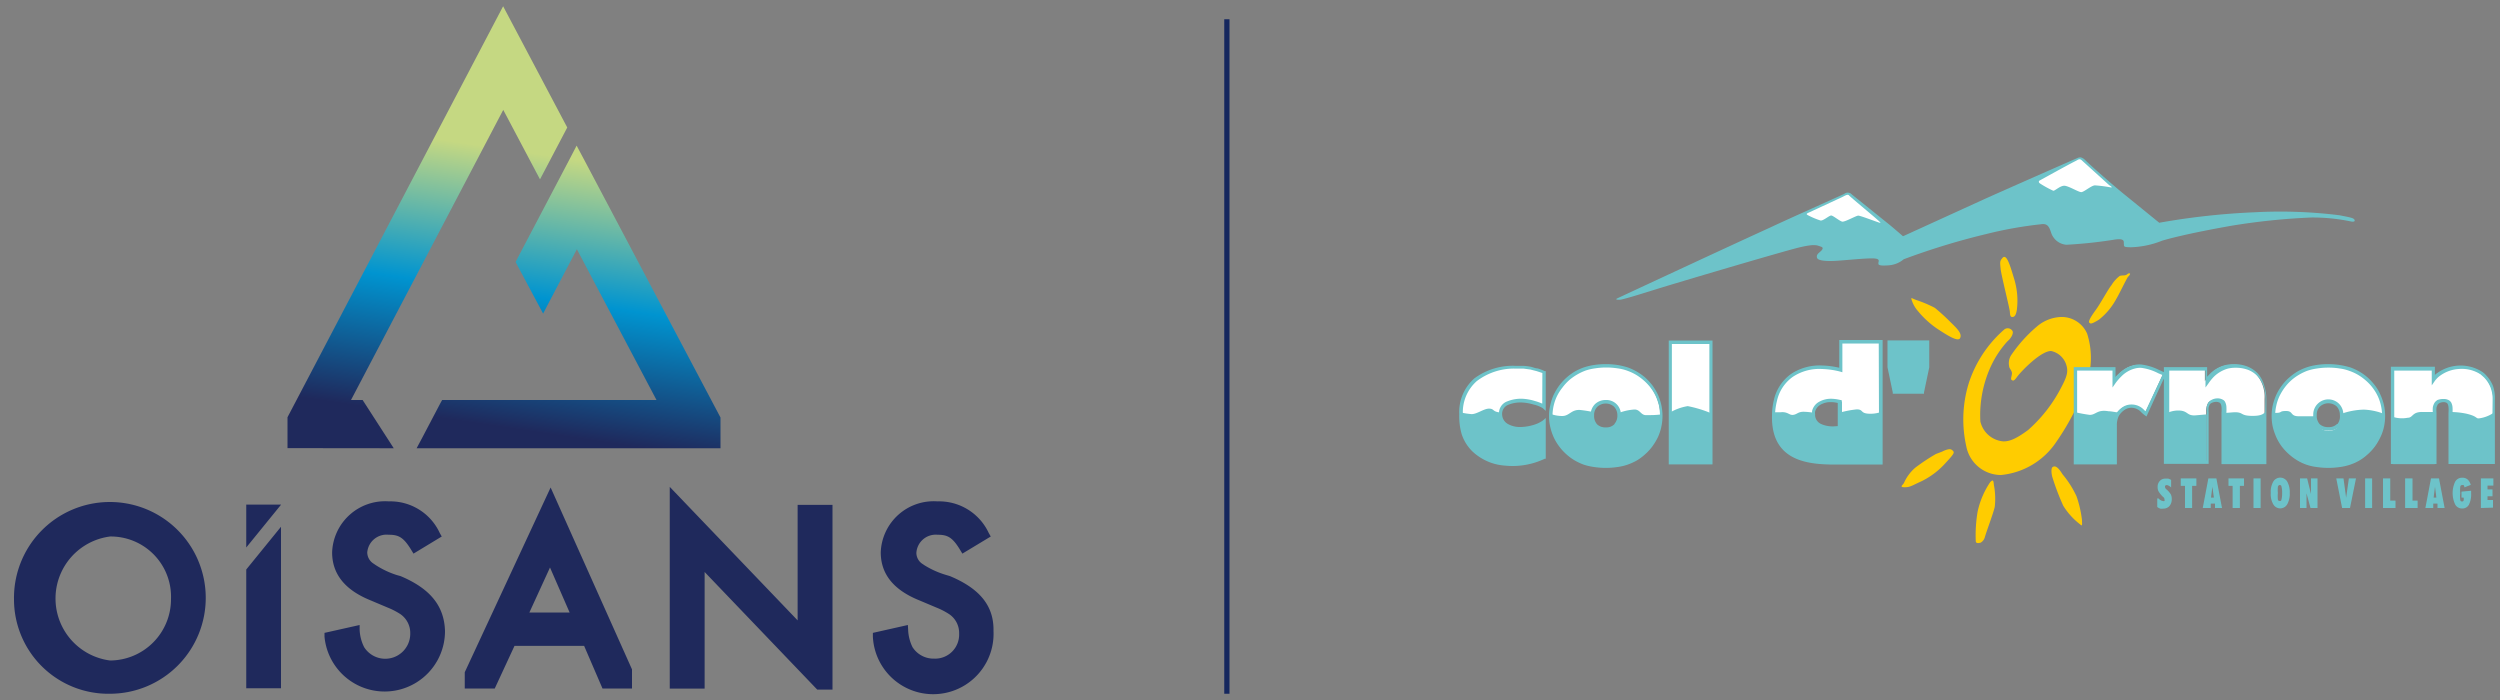 <svg id="Calque_1" data-name="Calque 1" xmlns="http://www.w3.org/2000/svg" xmlns:xlink="http://www.w3.org/1999/xlink" viewBox="0 0 200 56"><rect x="0" y="0" width="200" height="56" fill="#808080" stroke="none"/><defs><linearGradient id="Dégradé_sans_nom_16" x1="45.62" y1="34.97" x2="48.88" y2="12.96" gradientUnits="userSpaceOnUse"><stop offset="0" stop-color="#1f295c"/><stop offset=".48" stop-color="#0094d0"/><stop offset=".99" stop-color="#c5d882"/></linearGradient><linearGradient id="Dégradé_sans_nom_16-2" x1="32.52" y1="33.03" x2="35.78" y2="11.02" xlink:href="#Dégradé_sans_nom_16"/><style>.cls-8{fill:none}.cls-5{fill:#fc0}.cls-5,.cls-9{fill-rule:evenodd}.cls-7,.cls-9{fill:#6dc3c9}</style></defs><path fill="url(#Dégradé_sans_nom_16)" d="M57.57 33.27L46.69 12.7l-.56-1.05-.55 1.06-4.18 7.95-.15.3.15.29 1.49 2.79.56 1.05.55-1.06 2.15-4.09L52.52 32H35.37l-.18.33-1.37 2.61-.49.92h24.31V33.4l-.07-.13z"/><path fill="url(#Dégradé_sans_nom_16-2)" d="M28.08 32L40.26 8.79l2.94 5.56 2.18-4.15L40.25.5 23 33.38v2.47l8.5.01L29.01 32h-.93z"/><path d="M19.7 45.56v9.5h2.78V42.14l-2.78 3.42zm2.78-5.18v-.01H19.7v3.43l2.78-3.42zM8.81 55.5a7.55 7.55 0 01-7.69-7.57 7.67 7.67 0 117.69 7.57zm0-12.58a5 5 0 000 9.92 4.9 4.9 0 004.87-4.93 4.82 4.82 0 00-4.89-4.99zm23.24 3.17l-.32-.09a7 7 0 01-1.73-.83l-.1-.07a1.07 1.07 0 01-.52-.91 1.55 1.55 0 011.71-1.41c.79 0 1.18.18 1.82 1.23l.17.28 2.26-1.37-.16-.28a4.35 4.35 0 00-4.07-2.53 4.24 4.24 0 00-4.54 4.08c0 1.71 1 3 3.08 3.84l1.35.57a5.94 5.94 0 011 .51 1.83 1.83 0 01.82 1.58 2 2 0 01-3.69 1.08 3.4 3.4 0 01-.36-1.41V50l-2.81.63v.3a4.83 4.83 0 009.64-.45c-.06-1.99-1.16-3.38-3.55-4.39zm43.95 0l-.3-.09a7 7 0 01-1.76-.79l-.1-.07a1.06 1.06 0 01-.53-.91A1.55 1.55 0 0175 42.78c.79 0 1.19.18 1.82 1.23l.17.28 2.27-1.37-.16-.28a4.38 4.38 0 00-4.1-2.53 4.24 4.24 0 00-4.54 4.08c0 1.71 1 3 3.09 3.84l1.35.57a5.84 5.84 0 011 .51 1.81 1.81 0 01.83 1.58 1.92 1.92 0 01-2 2 2 2 0 01-1.73-.92 3.44 3.44 0 01-.35-1.41l-.02-.36-2.8.63v.3a4.83 4.83 0 009.65-.45c.04-1.99-1.07-3.38-3.48-4.39zM44.05 39l-6.87 14.78v1.3h2.4l1.58-3.41h5.57l1.47 3.41h2.36v-1.53zm-1.7 10L44 45.4l1.57 3.6zm24.25 6.17V40.39h-2.79v9.24L53.58 38.95v16.14h2.79v-9.33l9.01 9.41h1.22z" fill="#1f295c"/><path stroke="#15275e" stroke-miterlimit="10" stroke-width=".42" fill="none" d="M98.15 1.54V55.5"/><path class="cls-5" d="M164.09 28.08a1.63 1.63 0 011.2 1.07c.18.54.1.92-.39 1.84a11.6 11.6 0 01-2.65 3.41c-1.08.8-1.58.92-2 .91a2.06 2.06 0 01-1.82-1.59 9.36 9.36 0 01.87-4.48 7.92 7.92 0 011.3-1.94c.32-.27.52-.68.38-.85a.44.44 0 00-.65-.08 9.61 9.61 0 00-2.84 4.32 9.84 9.84 0 00-.19 5 2.83 2.83 0 002.78 2.31 6 6 0 004.42-2.64 20.2 20.2 0 002.53-5 6.33 6.33 0 00-.06-3.67 2.22 2.22 0 00-2.13-1.33 3.16 3.16 0 00-1.91.78 11.37 11.37 0 00-2 2.22 1.19 1.19 0 00-.2.93c0 .21.27.36.22.65s-.11.4 0 .47.18.07.43-.28 1.86-2.06 2.71-2.05z"/><path d="M123.52 32.54a4.2 4.2 0 00-1.76-.5c-.77 0-1.73.16-1.73 1.07s.8 1.21 1.68 1.19a3.57 3.57 0 001.81-.56v2.84c-1.66.84-4.26.83-5.63-.56a3.58 3.58 0 01-1-2.88c0-2.65 2-3.76 4.44-3.76a6.19 6.19 0 011.11.1 6.49 6.49 0 011.09.31v2.75zM133.64 37v-9.62h3.25V37zm11.43-3.9c0 1.09 1.25 1.19 2.12 1.09v-2.08c-1.21-.32-2.12.21-2.12 1zm5.4-5.77V37h-3.29c-1.9 0-5.37.09-5.29-3.77.07-3.2 2.45-4.39 5.4-3.64v-2.25zM166 37v-7.5h3.06v1a3.32 3.32 0 011-1 2 2 0 011.17-.29 6.24 6.24 0 011.85.63l-1.48 3.22c-.36-.27-.58-.63-1.11-.63a1.27 1.27 0 00-1 .46 1.43 1.43 0 00-.37 1.06v3zm7.21 0v-7.5h3.18v1a3.32 3.32 0 011-1 2.49 2.49 0 011.25-.31 2.37 2.37 0 011.84.73 2.74 2.74 0 01.68 2v5h-3.31V33a1.72 1.72 0 00-.11-.77c-.18-.34-.91-.24-1.09 0a1.36 1.36 0 00-.16.74v4zm-44.79-2.7a1 1 0 001.07-1.11 1.07 1.07 0 10-2.14 0 1 1 0 001.07 1.11zm57.81 0a1 1 0 001.06-1.11 1 1 0 00-1.06-1.08 1 1 0 00-1.07 1.08 1 1 0 001.07 1.11zm-53.41-1a3.9 3.9 0 01-.35 1.62 4.16 4.16 0 01-1 1.36 4 4 0 01-1.31.77 5.85 5.85 0 01-3.45 0 4 4 0 01-1.32-.77 4 4 0 01-1-1.35 3.87 3.87 0 010-3.26 4.09 4.09 0 011-1.34 3.85 3.85 0 011.32-.78 5.85 5.85 0 013.45 0 4.08 4.08 0 011.32.78 3.9 3.9 0 011 1.34 4 4 0 01.35 1.63zm57.81 0a3.9 3.9 0 01-.35 1.62 4.16 4.16 0 01-1 1.36A4 4 0 01188 37a5.41 5.41 0 01-1.73.26 5.34 5.34 0 01-1.72-.26 4 4 0 01-1.32-.77 4 4 0 01-1-1.35 3.87 3.87 0 010-3.26 4.09 4.09 0 011-1.34 3.85 3.85 0 011.32-.78 5.63 5.63 0 011.72-.26 5.7 5.7 0 011.73.26 4.19 4.19 0 011.32.78 3.9 3.9 0 011 1.34 4 4 0 01.35 1.63zm.71 3.73v-7.5h3.24v.88a2.94 2.94 0 014.15-.29 2.55 2.55 0 01.72 1.88v5h-3.43v-4a1.88 1.88 0 00-.11-.77c-.18-.34-.85-.25-1 0a1.29 1.29 0 00-.17.73v4z" fill="#fff"/><path class="cls-7" d="M151.56 31.37l-.43-1.98v-2.02h3.11v2.02l-.41 1.98h-2.27z"/><path class="cls-8" d="M151.27 27.51v1.86l.4 1.86h2.04l.39-1.86v-1.86h-2.83zm-18.89 4.2a3.84 3.84 0 00-1-1.3 4.12 4.12 0 00-.6-.43 4.07 4.07 0 00-.67-.31 3.56 3.56 0 00-.78-.19 5.89 5.89 0 00-1.81 0 4 4 0 00-.77.18 4.42 4.42 0 00-1.28.75 3.92 3.92 0 00-.55.6 3.77 3.77 0 00-.41.7 3.59 3.59 0 00-.26.76 3.72 3.72 0 00-.09.81 3.66 3.66 0 00.09.81 3.41 3.41 0 00.26.76 3.47 3.47 0 00.41.7 3.92 3.92 0 00.55.6 3.78 3.78 0 00.61.44 3.72 3.72 0 00.67.31 4.82 4.82 0 00.77.19 7 7 0 00.9.06 5.67 5.67 0 00.91-.07 4.26 4.26 0 00.78-.18 4.12 4.12 0 00.67-.32 3.07 3.07 0 00.59-.43 4 4 0 00.56-.61 3.77 3.77 0 00.41-.7 4 4 0 00.26-.76 4.17 4.17 0 00.08-.8 4.45 4.45 0 00-.08-.81 4.26 4.26 0 00-.22-.76zm-3 2.41a1.17 1.17 0 01-.89.33 1.18 1.18 0 01-.89-.33 1.24 1.24 0 01-.32-.92 1.21 1.21 0 01.34-.88 1.22 1.22 0 01.87-.34 1.16 1.16 0 011.21 1.22 1.26 1.26 0 01-.35.92zm51.06-4.03a2 2 0 00-.75-.51 2.78 2.78 0 00-1-.17 2.59 2.59 0 00-.63.07 2.65 2.65 0 00-1.06.6 3.62 3.62 0 00-.46.55l-.26.36v-1.34h-2.9v7.22h3V33a2.13 2.13 0 010-.46 1.11 1.11 0 01.14-.35.55.55 0 01.23-.19 1 1 0 01.47-.13.83.83 0 01.47.12.37.37 0 01.16.17 1 1 0 01.1.35 3.38 3.38 0 010 .49v3.85h3V32a3.23 3.23 0 00-.16-1.08 2.35 2.35 0 00-.35-.83zm-46.66-2.57h2.97v9.35h-2.97zm13.64 2.08v.18l-.17-.05a6.59 6.59 0 00-1.47-.21 3.83 3.83 0 00-2.3.61 3.19 3.19 0 00-1.29 1.93 5.34 5.34 0 00-.16 1.18c-.07 3.22 2.45 3.59 4.33 3.63h4v-9.39h-2.91zm-.09 4.72h-.12a4.41 4.41 0 01-.52 0 2.53 2.53 0 01-1.11-.22 1.06 1.06 0 01-.64-.88v-.16a1.26 1.26 0 010-.28 1.15 1.15 0 01.53-.7 1.93 1.93 0 011-.26 3.27 3.27 0 01.73.1h.1v2.32zm23.95-4.89a1.56 1.56 0 00-.52.05 2.2 2.2 0 00-.57.23 2.31 2.31 0 00-.51.39 4.23 4.23 0 00-.47.54L169 31v-1.35h-2.78v7.22h2.89V34a2.16 2.16 0 01.1-.65 1.32 1.32 0 01.31-.51 1.89 1.89 0 01.44-.35 1.3 1.3 0 01.63-.15 1.37 1.37 0 011 .45l.1.09L173 30l-.33-.14a4.09 4.09 0 00-1.39-.43zm-48.87.18l-.53-.07h-.56a4.93 4.93 0 00-3.19 1 3.32 3.32 0 00-1.13 2.6 4.71 4.71 0 00.18 1.51 3.14 3.14 0 00.79 1.27 3.93 3.93 0 002.46 1.08 5.78 5.78 0 002.95-.48V34a3.26 3.26 0 01-.64.26 3.83 3.83 0 01-1 .18h-.07a2.2 2.2 0 01-1.19-.3 1.16 1.16 0 01-.56-1 1 1 0 01.66-1 2.92 2.92 0 011.21-.21 4.06 4.06 0 011 .18 4.41 4.41 0 01.59.21v-2.4l-.46-.15zm76.26.59l-.28-.25a2.77 2.77 0 00-1.74-.43 2.81 2.81 0 00-1.67.67 2.18 2.18 0 00-.25.28l-.25.36v-1.18h-3v7.22h3.09v-3.82a2.09 2.09 0 010-.46 1.11 1.11 0 01.14-.35.78.78 0 01.29-.24 1.29 1.29 0 01.44-.11.77.77 0 01.43.11.58.58 0 01.17.18 1 1 0 01.1.35 3.38 3.38 0 010 .49v3.82h3.15V32a2.62 2.62 0 00-.18-1 2.45 2.45 0 00-.44-.8zm-8.48 1.51a3.84 3.84 0 00-1-1.3 4.12 4.12 0 00-.6-.43 3.82 3.82 0 00-.68-.31 3.34 3.34 0 00-.77-.19 5.67 5.67 0 00-.91-.07 5.75 5.75 0 00-.91.07 4.34 4.34 0 00-.77.18 4.21 4.21 0 00-1.27.75 3.92 3.92 0 00-.55.6 4.48 4.48 0 00-.42.7 3.56 3.56 0 00-.25.76 3.72 3.72 0 00-.09.81 3.66 3.66 0 00.09.81 3.39 3.39 0 00.25.76 4.06 4.06 0 00.42.7 3.92 3.92 0 00.55.6 4.19 4.19 0 00.6.44 4.07 4.07 0 00.67.31 5.42 5.42 0 00.77.19 7.19 7.19 0 00.91.06 5.67 5.67 0 00.91-.07 4 4 0 00.77-.18 3.76 3.76 0 00.67-.32 3.14 3.14 0 00.6-.43 4.6 4.6 0 00.56-.61 3.77 3.77 0 00.41-.7 3.39 3.39 0 00.25-.76 3.5 3.5 0 00.09-.8 3.72 3.72 0 00-.09-.81 3.56 3.56 0 00-.21-.76zm-3 2.41a1.18 1.18 0 01-.89.33 1.21 1.21 0 01-.9-.33 1.28 1.28 0 01-.31-.92 1.23 1.23 0 012.08-.88 1.24 1.24 0 01.33.88 1.3 1.3 0 01-.34.92z"/><path class="cls-7" d="M128.46 32a1.22 1.22 0 00-.87.34 1.21 1.21 0 00-.34.88 1.24 1.24 0 00.32.92 1.18 1.18 0 00.89.33 1.17 1.17 0 00.89-.33 1.26 1.26 0 00.32-.92 1.16 1.16 0 00-1.21-1.22zm.69 1.94a.89.89 0 01-.69.25.94.94 0 01-.69-.24 1 1 0 01-.24-.73.91.91 0 01.26-.68 1 1 0 011.34 0 1 1 0 01.26.68 1 1 0 01-.24.7z"/><path class="cls-7" d="M132.64 31.59a4.61 4.61 0 00-.44-.75 5.09 5.09 0 00-.59-.64 4.24 4.24 0 00-.65-.46 4.32 4.32 0 00-.72-.34 5.94 5.94 0 00-.83-.2 6.16 6.16 0 00-.95-.07 6 6 0 00-.94.07 4.81 4.81 0 00-.83.2 4.69 4.69 0 00-.72.33 4.78 4.78 0 00-.64.47 4.43 4.43 0 00-.59.64 4.81 4.81 0 00-.45.75 4.23 4.23 0 00-.27.83 3.55 3.55 0 00-.1.86 3.63 3.63 0 00.1.87 4.37 4.37 0 00.27.82 4 4 0 00.45.75 4 4 0 00.59.64 4 4 0 00.64.47 4.74 4.74 0 00.72.34 4.82 4.82 0 00.83.19 6 6 0 00.94.07 6.16 6.16 0 00.95-.07 4 4 0 00.83-.2 4.69 4.69 0 00.72-.33 4.13 4.13 0 00.63-.47 4.06 4.06 0 00.6-.65 4.81 4.81 0 00.45-.75 4.12 4.12 0 00.27-2.54 4.23 4.23 0 00-.27-.83zm0 2.49a4 4 0 01-.26.76 3.77 3.77 0 01-.41.7 4 4 0 01-.56.61 3.07 3.07 0 01-.59.43 4.12 4.12 0 01-.67.32 4.26 4.26 0 01-.78.18 5.67 5.67 0 01-.91.07 7 7 0 01-.9-.06 4.82 4.82 0 01-.77-.19 3.72 3.72 0 01-.67-.31 3.78 3.78 0 01-.61-.44 3.92 3.92 0 01-.55-.6 3.47 3.47 0 01-.41-.7 3.41 3.41 0 01-.26-.76 3.66 3.66 0 01-.09-.81 3.72 3.72 0 01.09-.81 3.59 3.59 0 01.26-.76A3.77 3.77 0 01125 31a3.92 3.92 0 01.55-.6 4.42 4.42 0 011.28-.75 4 4 0 01.77-.18 5.89 5.89 0 011.81 0 3.56 3.56 0 01.78.19 4.07 4.07 0 01.67.31 4.12 4.12 0 01.6.43 3.84 3.84 0 011 1.3 4.26 4.26 0 01.26.76 4.45 4.45 0 01.08.81 4.17 4.17 0 01-.16.81zm1-6.84h-.14v9.91h3.5v-9.91h-3.39zm3.11 9.63h-3v-9.35h3zM123 29.47c-.19 0-.37-.1-.54-.13a4.34 4.34 0 00-.55-.07h-.59a5.18 5.18 0 00-3.37 1 3.58 3.58 0 00-1.21 2.86 5.26 5.26 0 00.19 1.59 3.43 3.43 0 00.86 1.39 4.22 4.22 0 002.62 1.14 6 6 0 003.17-.55h.08v-3.26l-.23.2a2.52 2.52 0 01-.77.36 3.78 3.78 0 01-1 .16h-.06a1.91 1.91 0 01-1-.26.9.9 0 01-.43-.77.77.77 0 01.5-.75 2.61 2.61 0 011.09-.18 3.9 3.9 0 01.95.17 2.26 2.26 0 01.72.29l.23.21v-3.18h-.09c-.2-.1-.39-.17-.57-.22zm.38 2.82a4.41 4.41 0 00-.59-.21 4.06 4.06 0 00-1-.18 2.92 2.92 0 00-1.21.21 1 1 0 00-.66 1 1.16 1.16 0 00.56 1 2.2 2.2 0 001.19.3h.07a3.83 3.83 0 001-.18 3.26 3.26 0 00.64-.26v2.5a5.78 5.78 0 01-2.95.48 3.93 3.93 0 01-2.43-1.03 3.14 3.14 0 01-.79-1.27 4.71 4.71 0 01-.18-1.51 3.32 3.32 0 011.11-2.65 4.93 4.93 0 013.19-1h.56l.53.07.51.13.46.15zm67.06-.7a3.51 3.51 0 00-.44-.75 4.43 4.43 0 00-.59-.64 4.15 4.15 0 00-.64-.46 4.74 4.74 0 00-.72-.34 6.16 6.16 0 00-2.73-.2 4.3 4.3 0 00-1.54.53 4.78 4.78 0 00-.64.47 3.93 3.93 0 00-.59.64 4.14 4.14 0 00-.45.75 5.07 5.07 0 00-.28.83 4.12 4.12 0 00-.09.86 4.21 4.21 0 00.09.87 5.3 5.3 0 00.28.82 4 4 0 00.44.75 4.54 4.54 0 001.24 1.11 3.84 3.84 0 001.54.53 6.48 6.48 0 001.9 0 4.2 4.2 0 00.83-.2 3.74 3.74 0 001.35-.8 4.06 4.06 0 00.6-.65 4.74 4.74 0 00.44-.75 3.61 3.61 0 00.28-.82 4.15 4.15 0 000-1.72 4.27 4.27 0 00-.28-.83zm0 2.49a3.39 3.39 0 01-.25.76 3.77 3.77 0 01-.41.7 4.6 4.6 0 01-.56.61 3.14 3.14 0 01-.6.43 3.76 3.76 0 01-.67.32 4 4 0 01-.77.18 5.67 5.67 0 01-.91.07 7.19 7.19 0 01-.91-.06 5.42 5.42 0 01-.77-.19 4.07 4.07 0 01-.67-.31 4.19 4.19 0 01-.6-.44 3.92 3.92 0 01-.55-.6 4.06 4.06 0 01-.42-.7 3.39 3.39 0 01-.25-.76 3.66 3.66 0 01-.09-.81 3.72 3.72 0 01.09-.81 3.56 3.56 0 01.25-.76 4.48 4.48 0 01.42-.7 3.92 3.92 0 01.55-.6 4.21 4.21 0 011.27-.75 4.34 4.34 0 01.77-.18 5.75 5.75 0 01.91-.07 5.67 5.67 0 01.91.07 3.34 3.34 0 01.77.19 3.82 3.82 0 01.68.31 4.12 4.12 0 01.6.43 3.84 3.84 0 011 1.3 3.56 3.56 0 01.25.76 3.72 3.72 0 01.09.81 3.5 3.5 0 01-.13.8zm8.99-3.23a2.79 2.79 0 00-.56-.85 1.69 1.69 0 00-.32-.27 3.21 3.21 0 00-3.76.26v-.65h-3.52v7.78h3.65v-4.1a2.25 2.25 0 010-.4.88.88 0 01.1-.26.47.47 0 01.13-.11.84.84 0 01.32-.08.57.57 0 01.27.06.18.18 0 01.07.08.74.74 0 01.07.26 2.81 2.81 0 010 .45v4.1h3.71V32a3 3 0 00-.16-1.15zm-.08 6h-3.15v-3.8a3.38 3.38 0 000-.49 1 1 0 00-.1-.35.58.58 0 00-.17-.18.77.77 0 00-.43-.11 1.29 1.29 0 00-.5.08.78.78 0 00-.23.21 1.11 1.11 0 00-.14.35 2.09 2.09 0 000 .46v3.82h-3.09v-7.19h3v1.18l.25-.36a2.18 2.18 0 01.25-.28 2.81 2.81 0 011.67-.67 2.77 2.77 0 011.74.43l.28.25a2.45 2.45 0 01.5.76 2.62 2.62 0 01.18 1z"/><path class="cls-8" d="M146.5 32.15a1.58 1.58 0 00-.85.22.89.89 0 00-.41.53.66.66 0 000 .21v.13a.81.81 0 00.48.66 2.27 2.27 0 001 .19h.36v-1.87a2.18 2.18 0 00-.58-.07z"/><path class="cls-7" d="M147.33 32.11V32h-.1a3.27 3.27 0 00-.73-.1 1.93 1.93 0 00-1 .26 1.15 1.15 0 00-.53.7 1.26 1.26 0 000 .28v.16a1.06 1.06 0 00.64.88 2.53 2.53 0 001.11.22 4.41 4.41 0 00.52 0h.12v-2.29zm-.64 2a2.27 2.27 0 01-1-.19.81.81 0 01-.48-.66v-.13a.66.66 0 010-.21.89.89 0 01.41-.53 1.58 1.58 0 01.85-.22 2.18 2.18 0 01.55.07v1.85zm40.45-1.79a1.21 1.21 0 00-2.08.88 1.28 1.28 0 00.31.92 1.21 1.21 0 00.9.33 1.18 1.18 0 00.89-.33 1.3 1.3 0 00.31-.92 1.24 1.24 0 00-.33-.88zm-.18 1.6a.91.91 0 01-.69.25 1 1 0 01-.7-.24 1 1 0 01-.23-.73.91.91 0 01.26-.68 1 1 0 011.34 0 1 1 0 01.25.68 1 1 0 01-.19.72z"/><path class="cls-7" d="M147.28 27.2h-.14v2.22a6.7 6.7 0 00-1.37-.18 4.13 4.13 0 00-2.46.66 3.5 3.5 0 00-1.4 2.1 5.33 5.33 0 00-.15 1.24c-.08 3.48 2.6 3.87 4.59 3.92h4.26V27.2h-3.33zm3.05 9.67h-4c-1.88 0-4.4-.41-4.33-3.63a5.34 5.34 0 01.16-1.18 3.19 3.19 0 011.29-1.93 3.83 3.83 0 012.3-.61 6.59 6.59 0 011.47.21l.17.05v-2.3h2.91zm30.31-6.97a2.26 2.26 0 00-.85-.58 2.86 2.86 0 00-1.09-.19 3.19 3.19 0 00-.7.08 2.78 2.78 0 00-.62.25 2.73 2.73 0 00-.56.42l-.25.26v-.77h-3.46v.4l-.38-.17a4.37 4.37 0 00-1.43-.44 1.79 1.79 0 00-.6.05 2.45 2.45 0 00-.65.26 2.79 2.79 0 00-.56.43 2.06 2.06 0 00-.25.26v-.79h-3.34v7.78h3.45V34a1.57 1.57 0 01.09-.56 1 1 0 01.24-.4 1.48 1.48 0 01.37-.3 1 1 0 01.5-.12 1.1 1.1 0 01.77.38 3 3 0 00.26.22l.14.1.07-.16 1.32-2.88v6.83h3.58V33a2.33 2.33 0 010-.4 1.09 1.09 0 01.1-.26.49.49 0 01.13-.1.9.9 0 01.35-.09.59.59 0 01.31.07l.07.07a.94.94 0 01.07.26 3 3 0 010 .45v4.13h3.59V32a3.51 3.51 0 00-.18-1.17 2.28 2.28 0 00-.49-.93zm-9 3l-.1-.09a1.37 1.37 0 00-1-.45 1.3 1.3 0 00-.63.15 1.89 1.89 0 00-.44.35 1.32 1.32 0 00-.31.51 2.16 2.16 0 00-.1.65v2.83h-2.89v-7.2H169V31l.25-.36a4.23 4.23 0 01.47-.54 2.31 2.31 0 01.51-.39 2.2 2.2 0 01.57-.23 1.56 1.56 0 01.52-.05 4.09 4.09 0 011.34.43l.34.14zm9.47 3.95h-3V33a3.38 3.38 0 000-.49 1 1 0 00-.1-.35.37.37 0 00-.16-.17.83.83 0 00-.47-.12 1 1 0 00-.47.13.55.55 0 00-.23.19 1.11 1.11 0 00-.14.35 2.13 2.13 0 000 .46v3.85h-3v-7.2h2.9V31l.26-.36a3.62 3.62 0 01.46-.55 2.65 2.65 0 011.06-.6 2.59 2.59 0 01.63-.07 2.78 2.78 0 011 .17 2 2 0 01.75.51 2.35 2.35 0 01.48.81 3.23 3.23 0 01.16 1.08zm-26.73-9.62H151v2.16l.42 2v.11h2.5v-.11l.42-2v-2.16zm-.67 4h-2l-.4-1.86v-1.86h2.83v1.86z"/><path class="cls-9" d="M116.88 33a5.92 5.92 0 00.85.13c.44 0 1-.46 1.42-.44s.22.25.89.31v.13c0 .85.8 1.21 1.68 1.19a3.57 3.57 0 001.81-.56v2.84c-1.66.84-4.26.83-5.63-.56a3.58 3.58 0 01-1-2.88V33zm7.19.12a2.69 2.69 0 00.91.16c.58 0 .72-.54 1.45-.48a10 10 0 011 .16 1.09 1.09 0 000 .26 1.07 1.07 0 102.14 0 1.36 1.36 0 000-.21 4.37 4.37 0 011.19-.25c.48 0 .5.5 1 .45.33 0 .74 0 1.14-.06v.15a3.9 3.9 0 01-.35 1.62 4.16 4.16 0 01-1 1.36 4 4 0 01-1.31.77 5.85 5.85 0 01-3.45 0 4 4 0 01-1.32-.77 4 4 0 01-1-1.35 3.84 3.84 0 01-.36-1.63v-.18zm9.57-.14a4.07 4.07 0 011.38-.49 9.57 9.57 0 011.87.57v4h-3.25V33zm8.27 0h.54c.58-.06.68.25 1 .21s.38-.25.85-.25a6.35 6.35 0 01.8.08 1.11 1.11 0 000 .19c0 1.09 1.25 1.19 2.12 1.09V33a8 8 0 011.32-.25c.58 0 .23.35 1.1.35a2.51 2.51 0 00.86-.15V37h-3.29c-1.9 0-5.37.09-5.29-3.77v-.32zm24.13 0a11.4 11.4 0 001.14.21c.5 0 .59-.45 1.5-.29.23 0 .56.08.94.12a1.43 1.43 0 00-.37 1.06v3H166V32.9zm5.59.22zm1.62-.1a2.15 2.15 0 011-.26c.81 0 .66.43 1.37.39l.92-.08V37h-3.3v-4zm4.66-.07c.36 0 .68-.05.89-.05.71 0 .4.29 1.41.29.66 0 .85-.14 1-.3V37h-3.31v-4zm4 0h.15c.56 0 .23-.15.83-.15s.29.44 1.06.42h1.27a1.07 1.07 0 102.13 0 1.48 1.48 0 000-.21 5.74 5.74 0 011.77-.32 4.94 4.94 0 011.57.33v.28a3.9 3.9 0 01-.35 1.62 4.16 4.16 0 01-1 1.36A4 4 0 01188 37a5.41 5.41 0 01-1.73.26 5.34 5.34 0 01-1.72-.26 4 4 0 01-1.32-.77 4 4 0 01-1-1.35 3.84 3.84 0 01-.36-1.63v-.33zm9.49.31a2.4 2.4 0 001.22.08c.44 0 .33-.5 1.24-.46h.92v4.17h-3.37v-3.87zm4.68-.38a6.5 6.5 0 011.21.13c1 .23.72.43 1.1.37a2.71 2.71 0 001.12-.45V37h-3.43v-4.12z"/><path class="cls-7" d="M172.64 39.85a1.31 1.31 0 00.22.17.38.38 0 00.18.06.13.13 0 00.12 0 .15.15 0 000-.11c0-.06 0-.14-.15-.25a2 2 0 01-.33-.42.72.72 0 01-.07-.33.68.68 0 01.17-.49.58.58 0 01.45-.19h.23a1.46 1.46 0 01.23.1V39a.58.58 0 00-.19-.14.27.27 0 00-.16-.05.12.12 0 00-.14.14.31.31 0 00.14.22 1.6 1.6 0 01.33.39.8.8 0 01.07.36.84.84 0 01-.18.56.66.66 0 01-.5.21.69.69 0 01-.24 0 .94.94 0 01-.24-.13v-.66zm2.73.79h-.57v-1.77h-.34v-.6h1.25v.6h-.34v1.77zm.85 0l.45-2.37h.64l.45 2.37h-.56v-.35h-.34v.35zm.66-.83h.23l-.12-.87-.11.87zm2.31.83h-.58v-1.77h-.33v-.6h1.24v.6h-.33v1.77zm1.09 0v-2.37h.57v2.37zm1.95-1.2a2.55 2.55 0 000 .51c0 .09.08.13.15.13s.12 0 .14-.13a1.83 1.83 0 00.05-.51 1.7 1.7 0 00-.05-.5c0-.09-.07-.14-.14-.14s-.12.05-.15.14a2.51 2.51 0 000 .5zm-.57 0a1.66 1.66 0 01.2-.91.65.65 0 011.12 0 1.75 1.75 0 01.2.91 1.71 1.71 0 01-.2.9.64.64 0 01-1.12 0 1.62 1.62 0 01-.2-.9zm2.34 1.2v-2.37h.57l.31 1.25v-1.25h.52v2.37h-.56l-.32-1.18v1.18zm2.91-2.37h.57l.21 1.55.22-1.55h.57l-.48 2.37h-.63l-.47-2.37zm2.3 2.37v-2.37h.56v2.37zm1.43 0v-2.37h.58v1.78h.42v.59zm1.77 0v-2.37h.59v1.78h.41v.59zm1.62 0l.45-2.37h.64l.45 2.37H195v-.35h-.34v.35zm.66-.83h.22l-.11-.87-.11.87zm3-.55v.2a1.84 1.84 0 01-.18.92.59.59 0 01-.54.3.62.62 0 01-.56-.33 2.15 2.15 0 010-1.81.62.62 0 01.57-.32.6.6 0 01.43.14.89.89 0 01.25.43l-.5.2a.52.52 0 00-.07-.18.17.17 0 00-.12 0c-.07 0-.12 0-.15.14a2.6 2.6 0 000 .52 2 2 0 000 .51c0 .1.08.14.15.14a.12.12 0 00.12-.08.59.59 0 000-.23h-.17v-.48zm.78 1.38v-2.37h1v.58H199v.3h.4v.55h-.4v.3h.44v.61z"/><path class="cls-9" d="M141.64 18.19c1-.48 5.74-2.6 5.9-2.68a.44.44 0 01.61.05l3 2.41c.52.43 1.09.93 1.09.93l6.4-2.92c1.52-.69 7.2-3.19 7.42-3.28s.41-.25.78.13 2.38 2.14 3.13 2.74l2.77 2.25a56.93 56.93 0 017.67-.84 38.32 38.32 0 016.74.24c.83.16 1.07.21 1.17.31s.09.25-.23.19a15 15 0 00-3.17-.32 52.86 52.86 0 00-6.47.67c-1 .18-3.68.66-5.47 1.18a7.22 7.22 0 01-2.48.53c-.65 0-.57-.07-.59-.26s.1-.46-.69-.36a36 36 0 01-3.92.42 1.4 1.4 0 01-1.22-1c-.14-.4-.26-.73-.8-.64a32.49 32.49 0 00-4.45.8 56.61 56.61 0 00-6.53 2 2.12 2.12 0 01-1.26.49c-.79.05-.77-.06-.77-.19s.2-.36-.47-.37-2.37.17-3 .2-1.34 0-1.43-.23.09-.37.22-.48.38-.34.08-.43-.42-.25-1.75.07-9.9 2.86-11.43 3.34-2.72.84-2.9.84-.45 0-.17-.13 8.79-4.1 12.22-5.66z"/><path d="M166.07 12.87c.21-.11.31-.22.52 0l2.12 1.92c.11.09.37.22.14.2a11.19 11.19 0 00-1.25-.16c-.29 0-.88.54-1.1.54s-1-.49-1.34-.51-.77.42-.9.4a8.13 8.13 0 01-1.07-.59c-.12-.09-.1-.19 0-.24s2.12-1.18 2.88-1.56zm-18.81 2.95c.27-.11.54-.33.66-.19s1.93 1.64 2.22 1.9.4.34.17.27-1.48-.55-1.65-.55-1.07.52-1.28.48-.72-.48-.88-.49-.64.44-.86.4a6.15 6.15 0 01-1-.42c-.13-.07-.16-.12.06-.21z" fill="#fff" fill-rule="evenodd"/><path class="cls-5" d="M160.17 20.67c-.19.22-.17.32-.12.84s.73 3.17.74 3.45.06.4.19.4.29-.05.37-.59a5.9 5.9 0 00-.23-2.5c-.32-1.06-.61-2.07-.95-1.6zm10.06 1.49c-.17.26-.72 1.42-.92 1.74a5.32 5.32 0 01-1.39 1.67c-.66.41-.69.32-.78.24s.1-.44.51-1 1-1.68 1.27-2a2.72 2.72 0 01.65-.73c.17-.08.43 0 .58-.12s.19-.1.24-.08 0 .12-.16.28zm-14.17 3.63a16.09 16.09 0 00-1.27-1.16 9.9 9.9 0 00-1.49-.63c-.29-.11-.38-.19-.4-.12a2.45 2.45 0 00.53 1 7.45 7.45 0 001.52 1.4c.59.38 1.66 1.12 1.85.78s-.17-.72-.74-1.27zm-.55 10.27c.46-.19.58-.14.72 0s.1.24-.53.92a6.35 6.35 0 01-2 1.53c-.72.32-.87.47-1.32.47s-.19-.15-.07-.33a3.44 3.44 0 01.93-1.25 16.36 16.36 0 011.63-1.08c.39-.15.49-.18.64-.26zm3.27 6.94a.73.73 0 01-.34.42c-.07 0-.38.12-.38-.15a11.23 11.23 0 01.15-2.34 6.76 6.76 0 011-2.35c.22-.23.27-.18.3.21a5.79 5.79 0 01.07 1.76c-.12.54-.67 1.97-.8 2.45zm6.22-5.06a7.82 7.82 0 011.12 1.76 8.78 8.78 0 01.44 1.92c0 .32.05.53-.15.33a5.52 5.52 0 01-1.35-1.49 19.69 19.69 0 01-.89-2.35c-.07-.32-.09-.68.06-.76s.36-.08.77.59z"/></svg>
